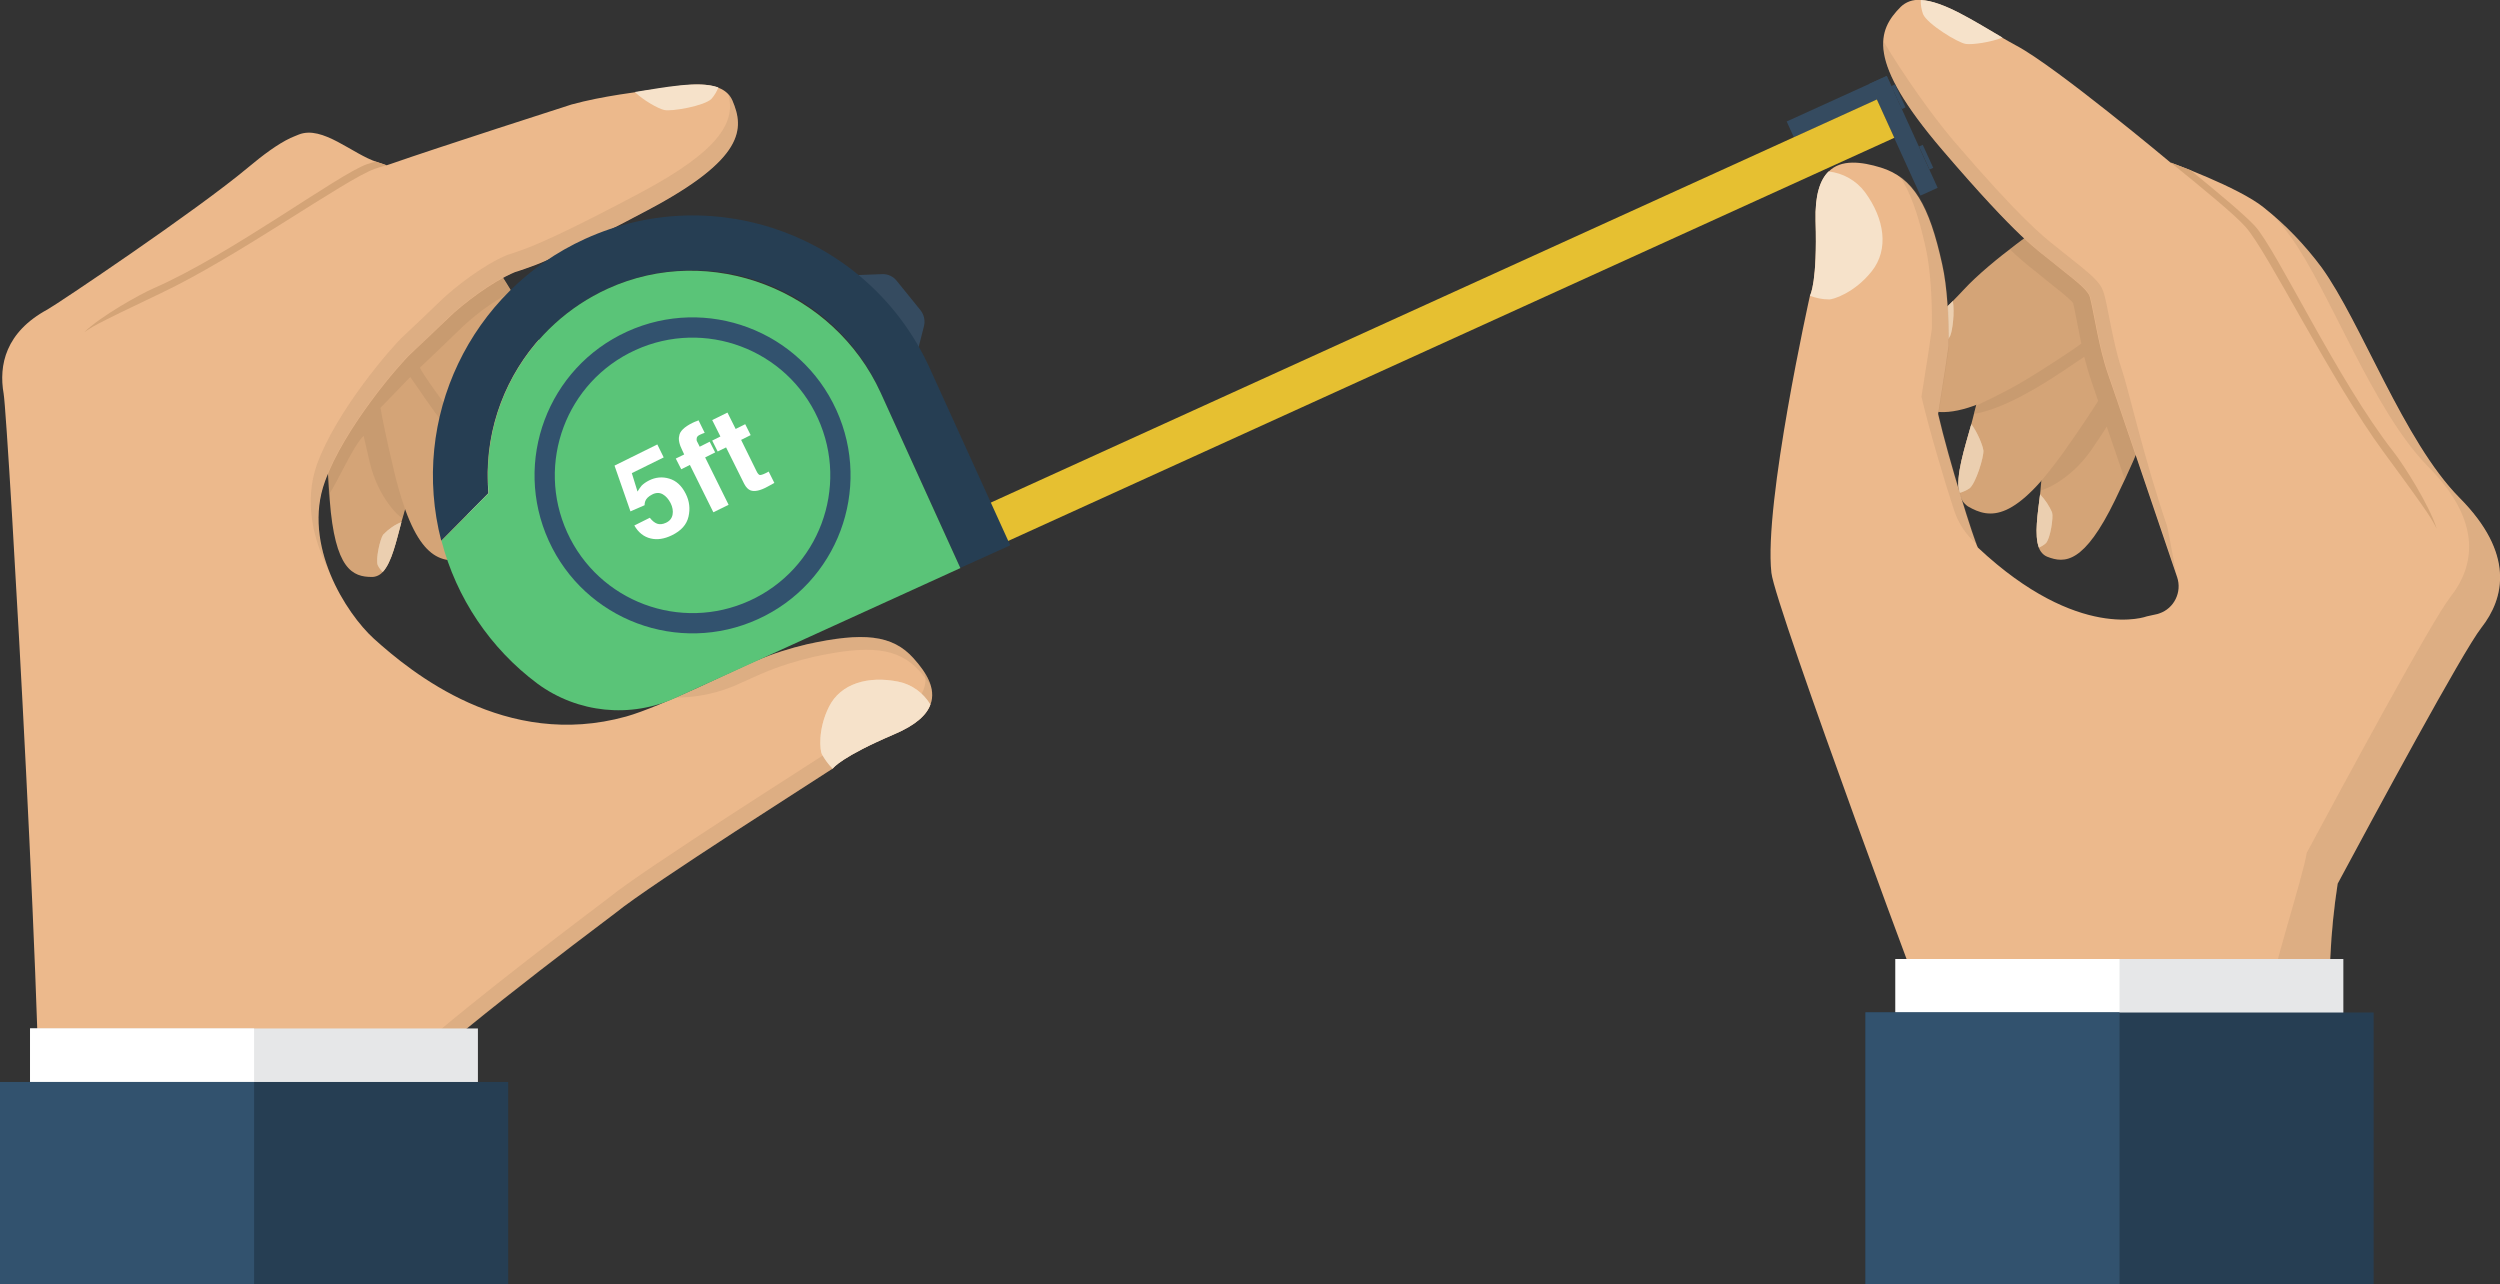 <svg xmlns="http://www.w3.org/2000/svg" xmlns:xlink="http://www.w3.org/1999/xlink" id="Layer_1" x="0px" y="0px" viewBox="0 0 1098 564.1" style="enable-background:new 0 0 1098 564.1;" xml:space="preserve"><rect x="0" y="0" width="1098" height="564.1" fill="#333333" stroke="none"/><style type="text/css">	.st0{fill:#D4A477;}	.st1{fill:#F6E2CA;}	.st2{opacity:0.31;fill:#D4A477;enable-background:new    ;}	.st3{opacity:0.22;fill:#9F7B59;enable-background:new    ;}	.st4{fill:#ECB98C;}	.st5{opacity:0.18;fill:#9F7B59;enable-background:new    ;}	.st6{opacity:0.42;fill:#F6E2CA;enable-background:new    ;}	.st7{fill:#E6E7E8;}	.st8{fill:#FFFFFF;}	.st9{fill:#263E53;}	.st10{fill:#32526E;}	.st11{fill:#354B60;}	.st12{fill:#E6C031;}	.st13{fill:#5AC478;}</style><title>measureyoursod</title><path class="st0" d="M212.2,107.8c-0.9-0.9-1.8-1.8-2.7-2.7c-14.9,4.7-28.8,12.8-43.3,18.2c-4.7,1.8,1.5,13.8,29.1,53.8 c30.7,44.5,44.6,38,55.1,29.8c2.3-1.9,3.7-4.6,3.8-7.6c0.8-9.2-5.9-23-11.1-35.1c-0.9-2.2-1.8-4.3-2.6-6.3 c-6.6-17.1-22-39.4-27.9-49.2L212.2,107.8z"></path><path class="st1" d="M238.6,178.8c0,3.3,6.2,16.8,9.9,18.9c1.8,0.9,3.7,1.5,5.6,1.7c0.8-9.2-5.9-23-11.1-35.1 C240.5,168.8,238.6,176.1,238.6,178.8z"></path><path class="st0" d="M209.5,241.7c4.3-6.4,5-19.2,6.2-30c0.2-2,0.4-3.9,0.7-5.6c2.2-15.1,0-37.6-0.3-47.2c0.3-1.2,0.5-2.4,0.8-3.6 c-13.2-3-27.2-2.6-40.5-4.6c-4.1-0.6-8.3-1.3-12.4-2c0,1.2,0.1,2.4,0.1,3.6c0.3,6.3-0.6,13.6,8.6,53.1s19.9,42,31,40.4 C206.1,245.3,208.2,243.8,209.5,241.7z"></path><path class="st1" d="M206.5,220.4c-1.3,2.4-2.3,14.7-0.5,17.8c0.9,1.4,2.1,2.6,3.4,3.5c4.3-6.4,5-19.2,6.2-30 C211.9,213.9,207.6,218.4,206.5,220.4z"></path><path class="st0" d="M168.1,251.2c4-4.3,6-13.8,8.2-21.9c0.4-1.4,0.8-2.9,1.2-4.2c3.4-11.1,4.4-28.3,5.3-35.6 c0.3-0.9-13.8-39.6-13.4-40.5c-9.6-3.8-21.5,27.7-24.6,26.7c-0.1,0.9-0.2,1.8-0.3,2.7c-0.5,4.8-2,10.2,0.3,41s10.1,34,18.6,34 C165.1,253.4,166.9,252.6,168.1,251.2z"></path><path class="st1" d="M168.3,234.8c-1.3,1.7-3.4,10.8-2.4,13.4c0.5,1.1,1.3,2.1,2.2,3c4-4.3,6-13.8,8.2-21.9 C173.3,230.5,170.6,232.4,168.3,234.8z"></path><path class="st2" d="M238.6,178.8c0,3.3,6.2,16.8,9.9,18.9c1.8,0.9,3.7,1.5,5.6,1.7c0.8-9.2-5.9-23-11.1-35.1 C240.5,168.8,238.6,176.1,238.6,178.8z"></path><path class="st2" d="M206.5,220.4c-1.3,2.4-2.3,14.7-0.5,17.8c0.9,1.4,2.1,2.6,3.4,3.5c4.3-6.4,5-19.2,6.2-30 C211.9,213.9,207.6,218.4,206.5,220.4z"></path><path class="st2" d="M168.3,234.8c-1.3,1.7-3.4,10.8-2.4,13.4c0.5,1.1,1.3,2.1,2.2,3c4-4.3,6-13.8,8.2-21.9 C173.3,230.5,170.6,232.4,168.3,234.8z"></path><path class="st3" d="M200.6,146c-5.7,5.5-12.1,11.7-16.1,15.4c-0.6,0.6,13.1,19.3,14.4,21c3.2,4.2,6.5,8.4,10,12.4 c1.7,2,3.5,4,5.3,5.9c2.1,2.3,2.6,2.2,2.1,5.4c0,0.3-0.1,0.6-0.1,0.9c-7.7-4.7-17.3-14.3-29.5-32c-2.3-3.3-4.4-6.5-6.5-9.4l-0.6,0.6 l-5.3,5.5c-2.1,2.2-4.6,4.7-7.2,7.4c1.2,6.7,3,15.2,5.6,26.2c1.4,6.2,3.1,12.2,5.2,18.2c-0.2,0.6-0.3,1.1-0.5,1.7 c-0.2,0.7-0.4,1.5-0.7,2.2s-10.6-8.1-14.4-24.7c-1.3-5.7-1.6-6.8-2.6-11.3c-4.8,4.8-11.2,19.9-15.3,25.9c-0.2-3.8-1.6-22.6-1.8-25 c4.6-4.5,9.9-37.7,33.3-43.9c0.6-0.2,1.3-0.3,2-0.4c2.2-2.3,13.1-2.5,18.9-8.2c7.1-7,10.6-21.2,20-24c2.3,3.6,5,7.8,7.8,12.4 C215.8,132.8,207.7,138.9,200.6,146z"></path><path class="st4" d="M142.7,211.5c8.7-24,33.3-52.1,37.8-56.2c3.9-3.6,10.6-10,16.4-15.6c6.5-6.3,19.2-16,29.3-20.2 c1.5-0.4,7.7-2.6,9.2-3.2c8.1-3.2,21.6-9.4,48.9-23.9c43-22.7,42.6-36,37.4-48.2c-4.2-9.7-19.9-7-28-5.8 c-14.3,2.1-28.8,3.7-42.7,7.5c-1.3,0.4-59.1,19-79.1,26l-2.1,0.7c-0.4-0.2-2-0.7-4.1-1.4c-10.8-3.4-24-16.3-34.5-12.1 c-1.6,0.6-2.8,1.2-3.6,1.5c-5.7,2.7-12,7.4-18.7,13c-22.7,19-84.1,60.2-88,62.3c-18.5,10-21.5,24.5-19.3,37 c1.9,10.7,19.4,319.7,15,339.4c0,0,79.6,19.9,122.7,4c13.2-4.9,13.8-16.6,24.2-27.7c24.3-25.9,94-77.9,106.9-87.7 c15.3-12.5,92.1-61.1,95.4-63.4c0.3-0.4,3.9-5.2,26.8-15c9.7-4.1,14.5-8.6,16.1-13.2c2.5-6.9-1.9-14-7.5-20.2 c-9.3-10.4-22.2-11.5-46.5-6.2c-7.7,1.8-15.3,4.2-22.6,7.3c-8,3.3-41.7,20.2-57.1,24.5c-52.9,14.7-94.4-19.4-110.8-34.2 C152.1,269.5,132.6,239.3,142.7,211.5z"></path><path class="st5" d="M406,295.3c0.7,2.4,0.6,5-0.3,7.4c-1.7,4.6-6.5,9.1-16.1,13.2c-23,9.8-26.5,14.6-26.8,15 c-3.3,2.3-80.2,50.9-95.4,63.4c-10.2,7.8-56.4,42.3-87.1,69.1l8.4,2c30.5-26,72.1-57.1,81.7-64.5c15.3-12.5,92.1-61.1,95.4-63.4 c0.3-0.4,3.9-5.2,26.8-15c9.7-4.1,14.5-8.6,16.1-13.2S408.9,299.8,406,295.3z"></path><path class="st0" d="M165.7,71.2c2.1,0.7,3.6,1.2,4.1,1.4c-2.2,0.6-4,1.1-5.3,1.6c-12.9,4.6-60.3,38.7-93.7,54.5 c-31.8,15.1-30,14.8-33.8,17.2c7-6.9,24.3-16.6,30.5-19.3c33.9-14.8,80.8-49.9,93.7-54.5c1-0.3,2.2-0.7,3.7-1.1L165.7,71.2z"></path><path class="st1" d="M291.7,48.3c3.2,0.8,17.8-1.8,20.8-4.9c1.3-1.5,2.3-3.2,3-5c-8.7-3.1-23.8,0-36.7,2 C282.5,44,289,47.7,291.7,48.3z"></path><path class="st1" d="M365.7,337.6c0.3-0.4,3.9-5.2,26.8-15c9.7-4.1,14.5-8.6,16.1-13.2c-3.1-5.1-8.1-8.8-14-10 c-13.3-2.7-25.4,0.8-30.5,11s-3.9,19.6-3.1,20.9C362.3,333.6,363.8,335.7,365.7,337.6z"></path><path class="st5" d="M321.6,44.1c5.3,12.3,5.6,25.5-37.4,48.2c-27.3,14.5-40.9,20.7-48.9,23.9c-1.5,0.6-7.7,2.7-9.2,3.2 c-10.1,4.2-22.8,13.9-29.3,20.2c-5.8,5.6-12.4,12.1-16.4,15.6c-4.5,4.1-29.1,32.2-37.8,56.2c-4.9,13.5-2.8,27.5,2,39.6 c-7-13.6-11.2-30.7-5.4-47c8.7-24,33.3-52.1,37.8-56.2c3.9-3.6,10.6-10,16.4-15.6c6.5-6.3,19.2-16,29.3-20.2 c1.5-0.4,7.7-2.6,9.2-3.2c8.1-3.2,21.6-9.4,48.9-23.9c37.5-19.8,42-32.5,39.1-43.5C320.7,42.2,321.2,43.1,321.6,44.1z"></path><path class="st6" d="M365.7,337.6c0.3-0.4,3.9-5.2,26.8-15c9.7-4.1,14.5-8.6,16.1-13.2c-3.1-5.1-8.1-8.8-14-10 c-13.3-2.7-25.4,0.8-30.5,11s-3.9,19.6-3.1,20.9C362.3,333.6,363.8,335.7,365.7,337.6z"></path><path class="st5" d="M408.9,301.4c-1.5-2.4-3.2-4.6-5.1-6.7c-9.3-10.4-22.2-11.5-46.5-6.2c-7.7,1.8-15.3,4.2-22.6,7.3 c-1.9,0.8-5.2,2.3-9.4,4.2c-8.9,4.2-18.7,6.4-28.6,6.4h-0.1c14.7-6.4,30.4-14.1,35.6-16.2c7.3-3.1,14.9-5.5,22.6-7.3 c24.2-5.3,37.2-4.2,46.5,6.2C404.6,293,407.7,297.1,408.9,301.4z"></path><rect x="13.2" y="451.7" class="st7" width="196.7" height="76.7"></rect><rect x="13.2" y="451.7" class="st8" width="98.4" height="76.7"></rect><rect y="475.2" class="st9" width="223.2" height="88.9"></rect><rect y="475.2" class="st10" width="111.6" height="88.9"></rect><path class="st0" d="M907.3,91c1.2-0.5,2.3-1,3.5-1.5c12.1,9.9,22.1,22.5,33.5,32.9c3.7,3.4-6.4,12.3-46.8,39.3 c-44.9,30-55.4,18.9-62.3,7.4c-1.5-2.6-1.7-5.7-0.7-8.4c2.7-8.9,14-19.2,23.2-28.5c1.7-1.7,3.2-3.3,4.7-4.9 c12.4-13.4,35-28.5,44.1-35.4L907.3,91z"></path><path class="st1" d="M856.6,147.3c-1.2,3.1-11.9,13.3-16.2,13.9c-2,0.2-4,0-5.9-0.5c2.7-8.9,14-19.2,23.2-28.5 C858.5,137.3,857.6,144.7,856.6,147.3z"></path><path class="st0" d="M860.5,216.5c-1.7-7.5,2.4-19.7,5.3-30.2c0.5-1.9,1-3.7,1.4-5.5c3.5-14.8,13.9-35,17.7-43.7 c0.2-1.2,0.4-2.4,0.6-3.6c13.3,2.1,26.2,7.6,39.3,10.6c4.1,0.9,8.2,1.8,12.3,2.8c-0.5,1.1-1,2.2-1.5,3.2 c-2.6,5.8-4.5,12.9-27.6,46.2s-34,31.7-43.7,26.1C862.3,221,860.9,218.9,860.5,216.5z"></path><path class="st1" d="M871.1,197.8c0.3,2.7-3.3,14.5-6.1,16.7c-1.4,0.9-2.9,1.6-4.5,2c-1.7-7.5,2.4-19.7,5.3-30.2 C868.4,189.7,870.8,195.5,871.1,197.8z"></path><path class="st0" d="M895.5,240.6c-2.1-5.5-0.5-15.1,0.5-23.4c0.2-1.5,0.3-2.9,0.4-4.3c0.9-11.6,6.4-28,8.2-35 c0-0.9,27.4-31.8,27.4-32.7c10.3,0,9.8,33.7,13,33.9c-0.2,0.9-0.5,1.8-0.7,2.6c-1.3,4.6-1.9,10.2-15.4,38s-22,27.9-29.8,24.8 C897.4,243.8,896.1,242.3,895.5,240.6z"></path><path class="st1" d="M901.3,225.2c0.6,2-0.8,11.3-2.7,13.3c-0.9,0.9-2,1.5-3.1,2c-2.1-5.5-0.5-15.1,0.5-23.4 C898.2,219.5,900.1,222.2,901.3,225.2z"></path><path class="st2" d="M856.6,147.3c-1.2,3.1-11.9,13.3-16.2,13.9c-2,0.2-4,0-5.9-0.5c2.7-8.9,14-19.2,23.2-28.5 C858.5,137.3,857.6,144.7,856.6,147.3z"></path><path class="st2" d="M871.1,197.8c0.3,2.7-3.3,14.5-6.1,16.7c-1.4,0.9-2.9,1.6-4.5,2c-1.7-7.5,2.4-19.7,5.3-30.2 C868.4,189.7,870.8,195.5,871.1,197.8z"></path><path class="st2" d="M901.3,225.2c0.6,2-0.8,11.3-2.7,13.3c-0.9,0.9-2,1.5-3.1,2c-2.1-5.5-0.5-15.1,0.5-23.4 C898.2,219.5,900.1,222.2,901.3,225.2z"></path><path class="st3" d="M892.8,101.9c-3.2,2.4-6.7,4.9-10.1,7.6c3.8,3.6,7.7,7,11.9,10.2c0.8,0.6,1.5,1.2,2.2,1.8 c1.5,1.2,3.1,2.5,4.7,3.8c3.1,2.4,7.7,6.1,9,7.8c0,0.1,0.1,0.2,0.1,0.4c0.4,1.6,0.9,4.2,1.5,7.3s1.3,6.5,2,10.1 c-4.7,3.6-20.3,13.5-21.9,14.4c-4.5,2.8-9.1,5.4-13.9,7.8c-2.4,1.2-4.7,2.4-7.1,3.5c-2.8,1.4-3.2,1.1-4,4.3 c-0.1,0.3-0.1,0.6-0.2,0.9c8.9-1.5,21.3-6.9,39.2-18.9c3.3-2.2,6.3-4.2,9.2-6.2l0,0c0.9,3.6,1.9,7.1,3,10.3c0.5,1.5,1.6,4.7,3.1,9.1 c-3.4,5.4-7.8,12-13.5,20.1c-3.6,5.2-7.4,10.2-11.5,15c-0.1,0.6-0.1,1.2-0.2,1.7c-0.1,0.8-0.1,1.5-0.2,2.3s12.8-3.6,22.5-17.7 c3.2-4.6,4.4-6.6,6.7-10.1l7.9,23.1c9.3-19.9,9.9-24.7,11-28.8l-21.7-57.3L892.8,101.9z"></path><path class="st4" d="M1080.1,218.5c-24.4-24.7-43.1-77.1-60.5-101.1c-7.3-9.8-15.8-18.7-25.4-26.3c-11-8.9-40.9-19.7-40.9-19.7 s-50.3-42.1-67.6-51.3c-2-1.1-4.2-2.3-6.4-3.6c-12.2-7.1-26-16.1-35.9-16.5c-3.2-0.3-6.3,0.8-8.6,3c-10.1,10.2-15.6,23.3,18.3,62.9 s42.2,44.2,48.5,49.4c5.7,4.7,13,9.9,15.4,13.4c0.2,0.3,0.4,0.6,0.6,1c0.2,0.5,0.4,1.1,0.5,1.7c1.5,5.8,3.8,21.7,7.7,32.8 c2.8,7.9,19.7,57.8,30.4,89.3c2.2,6.5-1.3,13.7-7.8,15.9c-0.5,0.2-0.9,0.3-1.4,0.4l-4.1,0.9c0,0-29.8,11.4-74.2-30.2 c-1.6-2.7-12.7-38-17.5-58.7c2.5-15.3,4.5-28.8,4.6-30c0.1-12-0.5-25.5-2.8-35.7c-5.7-26-12.7-38.1-26.9-42.5 c-8.5-2.6-17.5-3.8-23,1.8c-3.7,3.7-6,10.4-5.7,21.7c0.8,26.8-2.3,32.4-2.5,32.9c0,0-20.3,91.1-16.9,121.6 c1.6,14.6,72,205,76.8,215.4h166.2c0.9-15.8,1.7-31.8,2.5-47c0.5-10.8,1.6-21.5,3.2-31.9c16-29.8,55-102.1,63.1-112.4 C1100,262.7,1104.6,243.1,1080.1,218.5z"></path><path class="st5" d="M1089.8,275.7c-8.1,10.2-47.1,82.5-63.1,112.4c-1.5,10.4-2.6,21-3.2,31.9c-0.3,7-0.7,14-1.1,21.2h-26.2 c0.6-11.7,15.4-56.2,16.9-66.6c16-29.8,55-102.1,63.1-112.4c10.2-12.9,14.8-32.5-9.7-57.2s-43.1-77.1-60.5-101.1 c-2.1-2.9-4.4-5.7-6.8-8.5c7.6,6.6,14.4,13.9,20.3,22c17.4,24,36,76.4,60.5,101.1S1100,262.7,1089.8,275.7z"></path><path class="st1" d="M794.9,129.9c0.3-0.5,3.3-6.1,2.5-32.9c-0.3-11.3,1.9-18,5.7-21.7c6.4,0.7,12.2,4,16,9.1 c8.6,11.7,10.6,25.1,3,34.7s-17.3,12.6-18.9,12.4C800.4,131.5,797.6,130.9,794.9,129.9z"></path><path class="st1" d="M863.4,19.3c-3.5-0.5-17-8.8-18.8-13.1c-0.7-2-1.1-4.1-1-6.2c9.9,0.4,23.7,9.4,35.9,16.5 C874.3,18.6,866.3,19.7,863.4,19.3z"></path><rect x="832.5" y="421.2" class="st7" width="196.7" height="76.7"></rect><rect x="832.5" y="421.2" class="st8" width="98.4" height="76.7"></rect><rect x="819.3" y="444.7" class="st9" width="223.2" height="119.5"></rect><rect x="819.3" y="444.6" class="st10" width="111.6" height="119.5"></rect><path class="st0" d="M1051.2,198.4c-24.5-31.2-51-88.2-60.8-99.1c-4-4.4-15.7-14.3-28.4-24.6l-8.6-3.3 c14.4,11.6,28.4,23.2,32.8,28.2c9.8,10.9,37.3,67.2,60.8,99.1c22.4,30.4,20.8,29.2,23.2,33.5 C1067.1,222.1,1055.7,204.1,1051.2,198.4z"></path><path class="st5" d="M868.3,239.1L868.3,239.1c-4.7-4-8.2-9.2-10.1-15.1c-4.1-12.4-10.8-34.9-14.3-49.8c2.5-15.3,4.5-28.8,4.6-30 c0.1-12-0.5-25.5-2.8-35.7c-3.2-14.3-6.7-24.4-11.5-31.3c9.2,6.2,14.5,18.1,19,38.8c2.3,10.2,2.9,23.7,2.8,35.7 c0,1.2-2.1,14.7-4.6,30C855.8,200.7,865.5,231.9,868.3,239.1z"></path><path class="st5" d="M955.7,251.5C945,220,928.7,172,926,164.3c-3.9-11.1-6.2-27-7.7-32.8c-0.1-0.6-0.3-1.1-0.5-1.7 c-0.2-0.4-0.4-0.7-0.6-1.1c-2.4-3.5-9.8-8.8-15.5-13.4c-6.3-5.2-14.5-9.8-48.5-49.4c-20.4-23.8-26.5-38-26-47.8 c8.7,14.7,21.3,32.5,30.8,43.7c29.4,34.3,39.3,42,45.2,46.7c0.9,0.7,1.7,1.3,2.5,2c1.4,1.1,3,2.4,4.5,3.6c5.1,4,9.9,7.8,12.2,11.2 c0.5,0.7,0.9,1.5,1.2,2.3c0.3,0.8,0.6,1.6,0.8,2.5c0.5,1.9,1,4.6,1.7,8c1.4,7.1,3.3,16.9,5.8,24.2c2.8,8.1,9.6,38.6,19.8,68.5 C952,231.5,953.7,240.7,955.7,251.5z"></path><rect x="784.2" y="42.7" transform="matrix(0.91 -0.414 0.414 0.91 53.412 339.163)" class="st11" width="48.3" height="7.7"></rect><rect x="832" y="32.3" transform="matrix(0.91 -0.414 0.414 0.91 50.612 351.832)" class="st11" width="8.3" height="54"></rect><rect x="833" y="36.6" transform="matrix(0.91 -0.414 0.414 0.91 57.505 349.356)" class="st11" width="1.8" height="11.1"></rect><rect x="845.2" y="63.3" transform="matrix(0.91 -0.414 0.414 0.91 47.499 356.657)" class="st11" width="1.8" height="11.1"></rect><rect x="418.3" y="131.5" transform="matrix(0.91 -0.414 0.414 0.91 -1.442 274.929)" class="st12" width="429.3" height="18.5"></rect><path class="st11" d="M405.8,143.3l-2.6,10.2l-26.3-32.7l10.6-0.4c2.4-0.1,4.8,1,6.3,2.9l10.6,13.1 C405.9,138.4,406.4,140.9,405.8,143.3z"></path><path class="st9" d="M257,104.9c-50.5,23-77.1,78.9-63.2,132.6l20.7-20.9c-4.3-49.6,32.3-93.3,81.9-97.6c38-3.3,74.1,17.7,89.9,52.4 l12.9,28.3l22.6,49.7l21.9-9.9l-35.5-78.1C382,104.1,314.4,78.8,257,104.9z"></path><path class="st13" d="M386.8,172.5l35,77l-124.9,56.9c-19.9,9.2-43.2,6.8-60.8-6.1c-20.8-15.5-35.7-37.7-42.2-62.8l20.7-20.9 c-3.3-38,17.7-74,52.3-89.8C312,106.2,366.2,127.4,386.8,172.5z"></path><ellipse transform="matrix(0.91 -0.414 0.414 0.91 -59.147 144.846)" class="st10" cx="304.3" cy="208.7" rx="69.4" ry="69.4"></ellipse><ellipse transform="matrix(0.91 -0.414 0.414 0.91 -59.147 144.846)" class="st13" cx="304.3" cy="208.7" rx="60.5" ry="60.5"></ellipse><g>	<path class="st8" d="M285.4,227.4c1,1.3,2.1,2.2,3.2,2.6c1.1,0.4,2.4,0.3,3.9-0.4c1.7-0.8,2.6-2,2.9-3.6c0.3-1.6,0-3.3-0.9-5.1  c-0.9-1.7-2-3-3.4-3.8c-1.4-0.8-3-0.8-4.7,0.1c-0.8,0.4-1.5,0.9-2,1.4c-0.9,0.9-1.3,2-1.3,3.3l-6.2,2.7l-7-20.1l18.8-9.3l2.8,5.7  l-14,6.9l2.5,8.1c0.7-1.2,1.3-2,1.8-2.6c0.8-0.8,1.9-1.6,3.3-2.3c2.8-1.4,5.8-1.7,8.8-0.8c3.1,0.9,5.5,3.1,7.3,6.7  c1.6,3.2,2,6.5,1.2,10c-0.8,3.5-3.2,6.2-7.3,8.2c-3.3,1.6-6.4,2.1-9.3,1.4c-3-0.7-5.4-2.6-7.2-5.7L285.4,227.4z"></path>	<path class="st8" d="M305.3,185.2c0.4-0.1,0.8-0.3,1.5-0.6l2.7,5.5c-0.4,0.1-1.1,0.4-2,0.8c-0.9,0.4-1.4,0.9-1.5,1.5  c-0.1,0.6-0.1,1.1,0.2,1.6c0.3,0.5,0.6,1.2,1.1,2.2l4.4-2.2l2.4,4.7l-4.4,2.2l10.3,20.8l-6.7,3.3l-10.3-20.8l-3.8,1.9l-2.4-4.7  l3.7-1.8l-0.8-1.7c-1.4-2.8-1.8-4.9-1.4-6.4c0.2-2,2.2-4,5.9-5.8C304.5,185.6,304.9,185.4,305.3,185.2z"></path>	<path class="st8" d="M315.2,198.3l-2.4-4.8l3.6-1.8l-3.6-7.2l6.7-3.3l3.6,7.2l4.2-2.1l2.4,4.8l-4.2,2.1l6.7,13.6  c0.5,1.1,1,1.6,1.4,1.8c0.4,0.1,1.3-0.1,2.7-0.8c0.2-0.1,0.4-0.2,0.6-0.3c0.2-0.1,0.4-0.2,0.7-0.4l2.5,5l-3.1,1.7  c-3.1,1.7-5.6,2.2-7.3,1.6c-1.1-0.4-2.1-1.4-2.9-3l-7.9-15.9L315.2,198.3z"></path></g></svg>